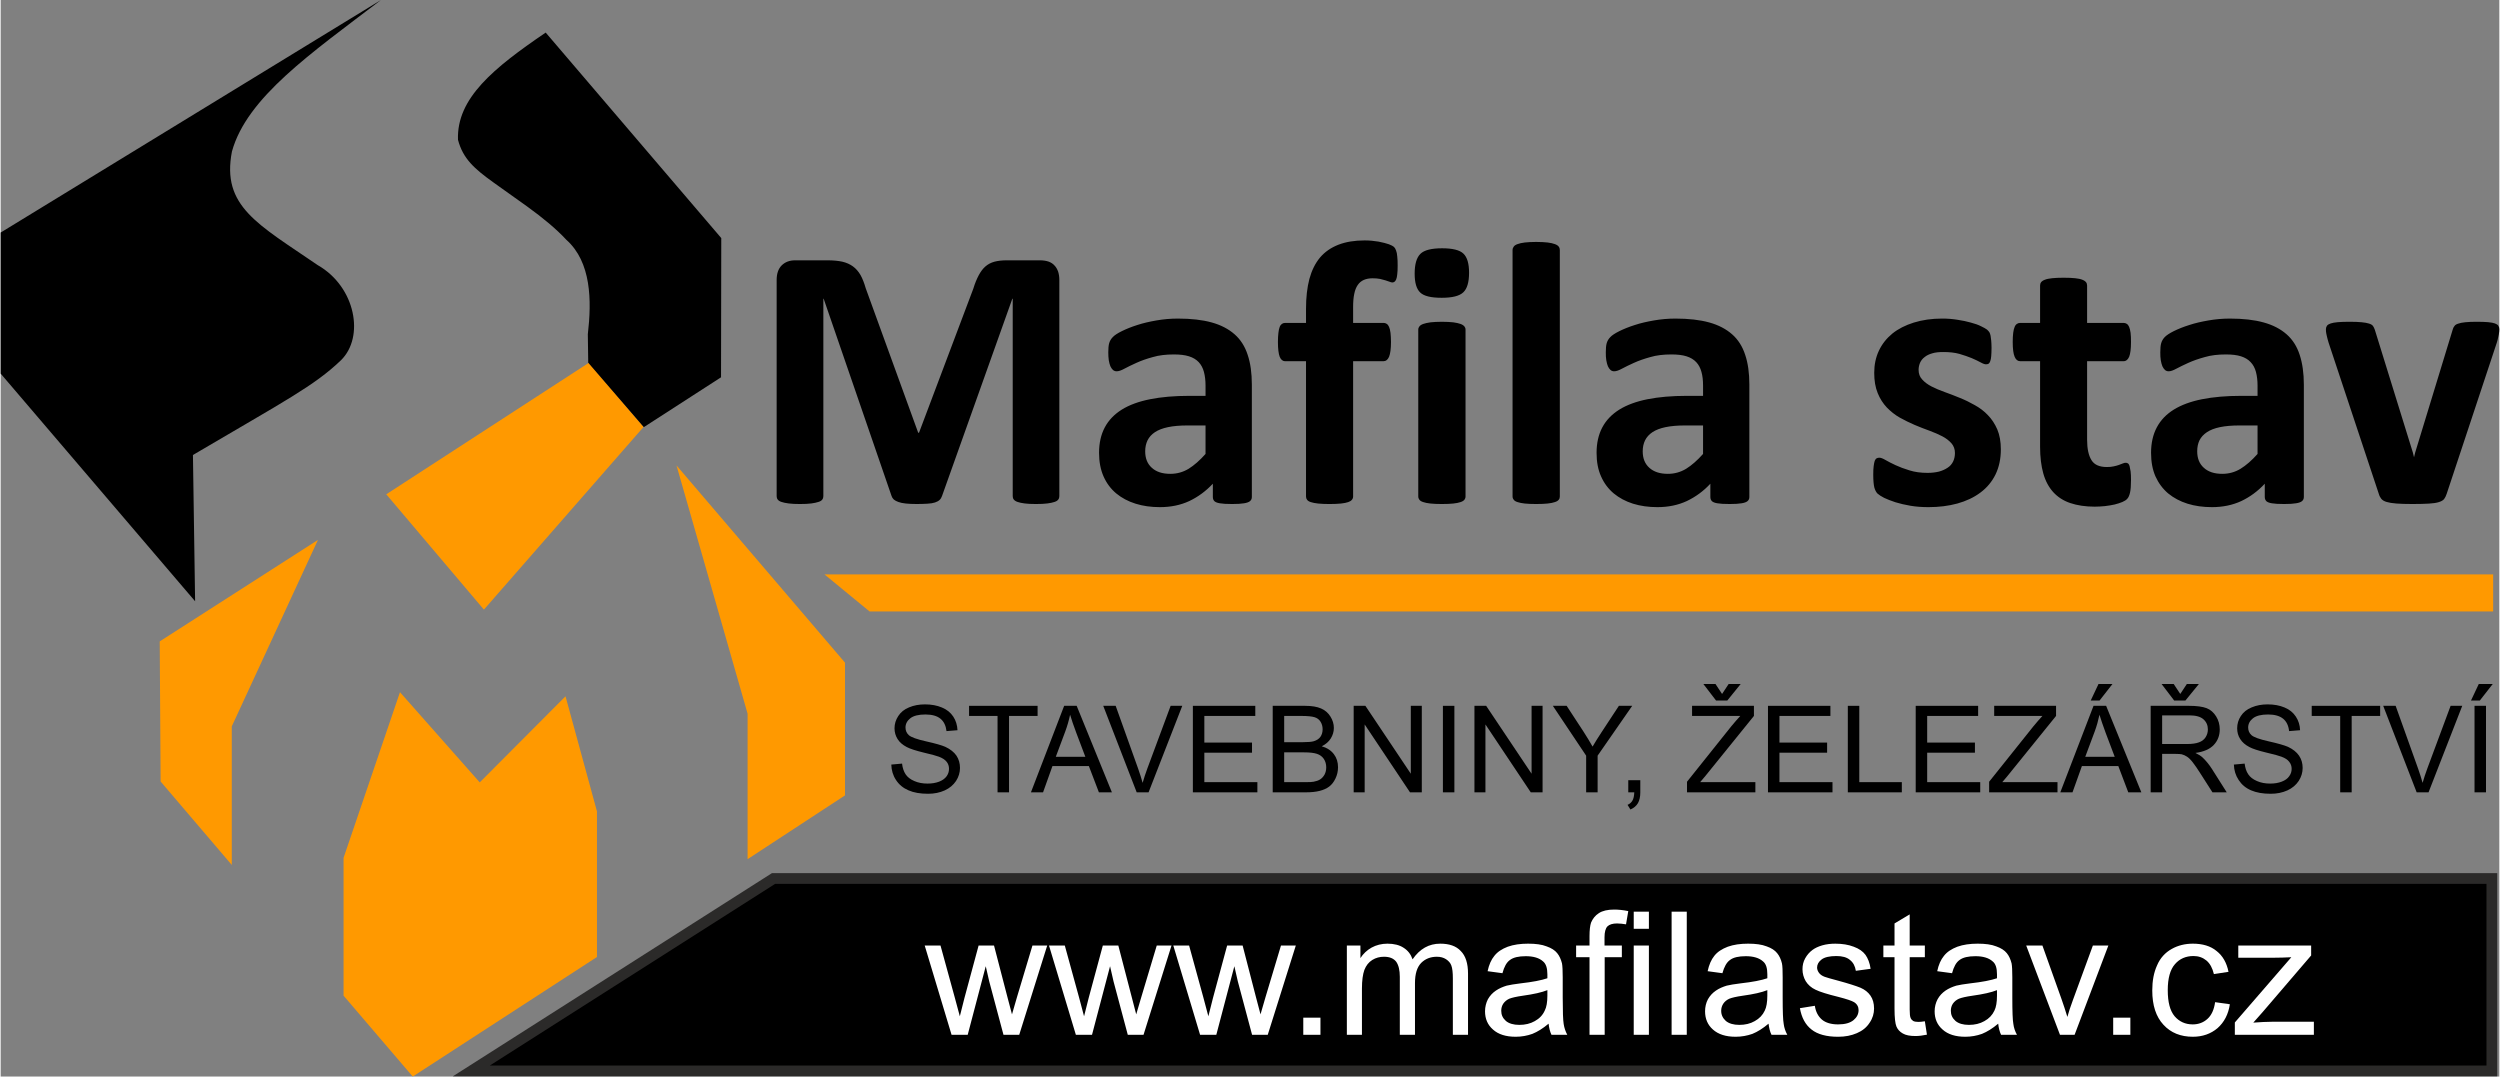 <?xml version="1.0" encoding="UTF-8"?>
<!DOCTYPE svg PUBLIC "-//W3C//DTD SVG 1.1//EN" "http://www.w3.org/Graphics/SVG/1.1/DTD/svg11.dtd">
<!-- Creator: CorelDRAW SE -->
<svg xmlns="http://www.w3.org/2000/svg" xml:space="preserve" width="209px" height="90px" version="1.1" style="shape-rendering:geometricPrecision; text-rendering:geometricPrecision; image-rendering:optimizeQuality; fill-rule:evenodd; clip-rule:evenodd"
viewBox="0 0 31138 13416"
 xmlns:xlink="http://www.w3.org/1999/xlink">
 <rect x="0" y="0" width="31138" height="13416" fill="#808080" stroke="none"/>
 <defs>
  <style type="text/css">
   <![CDATA[
    .str0 {stroke:#2B2A29;stroke-width:134.164}
    .fil1 {fill:black}
    .fil0 {fill:#FF9900}
    .fil2 {fill:black;fill-rule:nonzero}
    .fil3 {fill:white;fill-rule:nonzero}
   ]]>
  </style>
 </defs>
 <g id="Vrstva_x0020_1">
  <g id="_237695576">
   <path class="fil0" d="M3954 6728l-1972 1265 11 1746 887 1040 0 -1727 1074 -2324zm319 3962l0 1718 862 1008 2296 -1490 0 -1814 -392 -1435 -1069 1073 -994 -1124 -703 2064zm4149 -4890l2100 2458 0 1654 -1214 795 0 -1813 -886 -3094zm-1092 -1279l-2525 1639 1217 1437 1990 -2277 -682 -799z"/>
   <path class="fil1" d="M4739 0l-4739 2898 0 1758 2423 2837 -27 -1823c1146,-675 1511,-861 1844,-1180 297,-289 185,-915 -289,-1186 -749,-513 -1201,-733 -1069,-1416 186,-674 984,-1222 1857,-1888zm3276 5323l-693 -803 -5 -354c49,-421 44,-900 -268,-1178 -125,-135 -292,-273 -487,-414l-422 -301c-235,-169 -379,-294 -441,-531 -19,-518 445,-895 1093,-1336l2188 2561 -3 1735 -962 621z"/>
   <polygon class="fil0" points="10266,7158 31061,7158 31061,7620 10828,7620 "/>
   <path class="fil2" d="M13193 6183c0,15 -4,30 -13,42 -9,12 -24,23 -47,30 -22,8 -52,14 -89,19 -38,5 -85,7 -143,7 -56,0 -103,-2 -140,-7 -38,-5 -67,-11 -89,-19 -22,-7 -37,-18 -47,-30 -9,-12 -13,-27 -13,-42l0 -2460 -5 0 -876 2458c-7,20 -16,36 -31,50 -14,13 -33,23 -57,31 -24,8 -55,13 -93,15 -36,2 -82,4 -134,4 -54,0 -98,-2 -136,-6 -37,-4 -68,-10 -92,-19 -24,-8 -43,-19 -58,-31 -13,-12 -23,-28 -28,-44l-846 -2458 -4 0 0 2460c0,15 -4,30 -13,42 -8,12 -24,23 -48,30 -23,8 -53,14 -89,19 -37,5 -84,7 -142,7 -56,0 -103,-2 -140,-7 -37,-5 -68,-11 -90,-19 -23,-7 -38,-18 -47,-30 -9,-12 -13,-27 -13,-42l0 -2693c0,-80 21,-141 63,-183 43,-42 98,-63 169,-63l401 0c72,0 134,6 185,17 51,12 96,32 133,59 37,27 68,63 94,107 25,45 46,99 65,165l654 1801 10 0 677 -1796c20,-66 43,-121 67,-166 24,-45 51,-82 83,-110 32,-28 70,-48 114,-60 43,-11 94,-17 152,-17l413 0c42,0 79,6 109,16 30,11 55,27 74,49 20,20 34,46 45,76 10,31 15,66 15,105l0 2693zm2399 11c0,22 -8,39 -24,52 -15,12 -40,21 -73,26 -34,6 -83,9 -148,9 -71,0 -122,-3 -154,-9 -31,-5 -54,-14 -67,-26 -13,-13 -20,-30 -20,-52l0 -166c-86,92 -184,164 -293,216 -110,51 -232,76 -366,76 -111,0 -212,-14 -304,-43 -93,-29 -173,-72 -241,-128 -68,-57 -121,-128 -158,-212 -37,-84 -56,-182 -56,-294 0,-122 24,-227 71,-316 48,-91 119,-164 213,-223 94,-58 211,-101 352,-129 140,-28 302,-42 488,-42l203 0 0 -126c0,-66 -7,-123 -20,-172 -13,-49 -35,-90 -65,-122 -31,-33 -71,-57 -122,-73 -51,-16 -113,-23 -188,-23 -98,0 -186,10 -263,33 -77,21 -145,45 -204,72 -59,27 -108,50 -148,72 -40,22 -72,33 -98,33 -16,0 -31,-5 -45,-16 -13,-12 -24,-27 -33,-47 -8,-20 -15,-45 -20,-75 -4,-30 -6,-62 -6,-98 0,-48 3,-86 11,-114 8,-28 23,-54 45,-76 21,-23 59,-48 114,-75 55,-27 119,-53 192,-76 73,-24 153,-42 239,-57 86,-15 175,-23 267,-23 164,0 304,16 420,48 116,32 211,82 286,148 75,66 129,151 163,256 35,103 52,228 52,370l0 1402zm-577 -892l-224 0c-95,0 -177,7 -243,21 -67,14 -122,35 -164,63 -42,28 -72,62 -92,102 -19,40 -29,85 -29,136 0,88 27,156 83,206 55,50 131,75 229,75 84,0 159,-21 229,-63 69,-43 139,-104 211,-185l0 -355zm2394 -1993c0,46 -1,82 -5,109 -2,27 -7,48 -13,63 -6,15 -14,25 -21,30 -8,6 -17,9 -26,9 -10,0 -23,-3 -36,-9 -14,-5 -30,-11 -50,-17 -19,-6 -42,-12 -68,-18 -26,-5 -57,-8 -93,-8 -43,0 -78,7 -109,20 -31,14 -56,34 -76,63 -20,29 -35,66 -44,112 -10,46 -14,102 -14,169l0 192 381 0c13,0 26,4 38,12 12,8 21,20 29,38 8,18 14,43 18,74 3,31 6,70 6,114 0,86 -9,147 -24,184 -16,36 -38,55 -67,55l-381 0 0 1686c0,16 -5,29 -15,41 -9,12 -25,22 -46,29 -22,8 -53,14 -91,18 -39,4 -87,6 -143,6 -55,0 -102,-2 -141,-6 -38,-4 -68,-10 -92,-18 -22,-7 -37,-17 -46,-29 -9,-12 -13,-25 -13,-41l0 -1686 -261 0c-30,0 -52,-19 -67,-55 -14,-37 -22,-98 -22,-184 0,-44 2,-83 6,-114 3,-31 9,-56 16,-74 7,-18 17,-30 28,-38 12,-8 25,-12 41,-12l259 0 0 -175c0,-142 14,-266 42,-373 29,-106 73,-195 132,-266 60,-71 137,-124 229,-160 93,-36 202,-54 329,-54 60,0 118,6 172,15 55,11 98,22 129,33 31,12 52,23 63,33 10,10 20,25 26,44 8,20 13,45 15,75 4,30 5,68 5,113zm846 2878c0,16 -5,29 -14,41 -10,12 -26,22 -48,29 -23,8 -53,14 -90,18 -38,4 -85,6 -143,6 -57,0 -105,-2 -142,-6 -37,-4 -68,-10 -90,-18 -23,-7 -39,-17 -48,-29 -9,-12 -14,-25 -14,-41l0 -2079c0,-16 5,-29 14,-40 9,-12 25,-23 48,-31 22,-8 53,-15 90,-20 37,-4 85,-7 142,-7 58,0 105,3 143,7 37,5 67,12 90,20 22,8 38,19 48,31 9,11 14,24 14,40l0 2079zm44 -2789c0,119 -24,200 -72,245 -48,46 -138,68 -269,68 -133,0 -221,-21 -267,-65 -47,-44 -70,-122 -70,-236 0,-118 24,-200 72,-247 47,-46 137,-69 270,-69 130,0 220,22 266,67 47,45 70,124 70,237zm1131 2789c0,16 -4,29 -14,41 -9,12 -25,22 -48,29 -23,8 -52,14 -90,18 -37,4 -84,6 -143,6 -57,0 -105,-2 -142,-6 -37,-4 -67,-10 -90,-18 -23,-7 -39,-17 -47,-29 -10,-12 -15,-25 -15,-41l0 -3071c0,-16 5,-30 15,-43 8,-12 24,-23 47,-31 23,-9 53,-15 90,-20 37,-4 85,-7 142,-7 59,0 106,3 143,7 38,5 67,11 90,20 23,8 39,19 48,31 10,13 14,27 14,43l0 3071zm2362 7c0,22 -8,39 -24,52 -15,12 -40,21 -73,26 -34,6 -83,9 -148,9 -71,0 -122,-3 -154,-9 -31,-5 -54,-14 -67,-26 -13,-13 -20,-30 -20,-52l0 -166c-85,92 -184,164 -293,216 -110,51 -232,76 -366,76 -111,0 -212,-14 -305,-43 -92,-29 -172,-72 -240,-128 -68,-57 -121,-128 -158,-212 -38,-84 -56,-182 -56,-294 0,-122 24,-227 71,-316 48,-91 119,-164 213,-223 94,-58 211,-101 351,-129 141,-28 304,-42 489,-42l203 0 0 -126c0,-66 -6,-123 -20,-172 -13,-49 -35,-90 -65,-122 -31,-33 -71,-57 -122,-73 -51,-16 -113,-23 -188,-23 -98,0 -186,10 -263,33 -76,21 -145,45 -204,72 -59,27 -108,50 -148,72 -40,22 -72,33 -98,33 -16,0 -32,-5 -45,-16 -13,-12 -24,-27 -33,-47 -8,-20 -15,-45 -20,-75 -5,-30 -6,-62 -6,-98 0,-48 3,-86 11,-114 8,-28 23,-54 45,-76 21,-23 60,-48 114,-75 55,-27 119,-53 192,-76 72,-24 153,-42 239,-57 86,-15 175,-23 267,-23 164,0 304,16 420,48 116,32 211,82 286,148 75,66 129,151 163,256 35,103 52,228 52,370l0 1402zm-577 -892l-224 0c-95,0 -176,7 -243,21 -67,14 -122,35 -164,63 -42,28 -72,62 -92,102 -19,40 -29,85 -29,136 0,88 27,156 83,206 55,50 132,75 230,75 83,0 158,-21 228,-63 69,-43 139,-104 211,-185l0 -355zm3711 297c0,118 -22,222 -66,313 -44,90 -107,166 -188,226 -81,61 -177,106 -288,137 -110,30 -230,45 -359,45 -78,0 -153,-5 -224,-17 -71,-12 -134,-27 -189,-44 -57,-19 -103,-37 -141,-55 -37,-19 -64,-37 -82,-53 -17,-17 -30,-42 -40,-77 -8,-35 -13,-87 -13,-156 0,-44 1,-81 5,-108 3,-27 8,-49 13,-66 6,-15 14,-27 24,-32 9,-6 21,-8 35,-8 17,0 42,9 76,29 33,19 75,41 125,64 49,23 108,45 174,65 66,21 141,31 225,31 53,0 100,-6 142,-16 40,-11 76,-27 106,-47 32,-20 54,-46 70,-78 15,-31 23,-67 23,-107 0,-46 -14,-86 -43,-120 -29,-33 -67,-63 -115,-88 -47,-24 -100,-48 -161,-70 -60,-21 -121,-46 -184,-72 -63,-27 -124,-57 -185,-91 -60,-34 -113,-77 -161,-126 -47,-50 -86,-110 -114,-180 -29,-71 -43,-154 -43,-252 0,-100 19,-192 58,-275 39,-83 95,-154 168,-214 73,-59 162,-104 267,-137 106,-33 224,-50 354,-50 66,0 129,5 191,15 61,9 117,21 166,35 51,13 92,28 126,45 35,16 59,31 75,42 14,12 24,24 31,35 6,12 11,26 14,42 3,17 6,37 8,61 2,24 4,54 4,90 0,42 -2,76 -4,103 -2,26 -6,47 -12,63 -5,16 -13,26 -21,32 -10,5 -21,7 -33,7 -14,0 -36,-7 -66,-24 -30,-16 -66,-34 -111,-53 -44,-18 -96,-36 -154,-53 -58,-16 -125,-23 -199,-23 -54,0 -99,4 -138,16 -39,11 -71,26 -96,47 -26,19 -44,43 -57,71 -11,27 -18,56 -18,87 0,48 14,89 45,121 29,33 68,62 116,87 49,25 103,48 165,70 62,22 124,46 187,72 63,25 125,55 186,90 62,34 117,75 165,126 48,49 87,109 117,178 29,69 44,152 44,247zm1622 383c0,69 -4,121 -12,157 -9,37 -20,62 -35,77 -13,16 -34,28 -61,40 -27,11 -59,22 -96,31 -37,8 -76,15 -120,20 -42,4 -86,7 -129,7 -117,0 -218,-16 -304,-45 -86,-29 -156,-75 -212,-136 -56,-62 -98,-140 -124,-233 -26,-93 -40,-204 -40,-332l0 -1067 -249 0c-30,0 -53,-19 -68,-55 -16,-37 -24,-98 -24,-184 0,-44 2,-83 6,-114 4,-31 10,-56 18,-74 7,-18 17,-30 29,-38 12,-8 25,-12 41,-12l247 0 0 -465c0,-15 4,-30 13,-42 9,-12 25,-23 47,-31 22,-9 53,-15 91,-19 38,-4 85,-6 141,-6 58,0 106,2 144,6 38,4 68,10 90,19 22,8 37,19 47,31 9,12 13,27 13,42l0 465 454 0c15,0 29,4 41,12 12,8 21,20 29,38 7,18 14,43 18,74 4,31 5,70 5,114 0,86 -8,147 -23,184 -16,36 -38,55 -68,55l-456 0 0 979c0,113 19,198 55,255 35,57 99,85 191,85 31,0 59,-2 84,-8 25,-5 47,-11 66,-18 20,-7 36,-14 50,-19 13,-6 25,-8 36,-8 9,0 18,2 27,8 8,5 15,17 20,32 4,17 9,40 13,67 4,28 5,64 5,108zm2154 212c0,22 -8,39 -24,52 -15,12 -40,21 -74,26 -33,6 -82,9 -148,9 -70,0 -121,-3 -153,-9 -32,-5 -54,-14 -68,-26 -12,-13 -20,-30 -20,-52l0 -166c-85,92 -183,164 -292,216 -110,51 -232,76 -366,76 -111,0 -212,-14 -305,-43 -92,-29 -173,-72 -241,-128 -67,-57 -120,-128 -158,-212 -37,-84 -55,-182 -55,-294 0,-122 24,-227 71,-316 48,-91 118,-164 213,-223 94,-58 211,-101 351,-129 141,-28 303,-42 488,-42l204 0 0 -126c0,-66 -7,-123 -20,-172 -13,-49 -35,-90 -66,-122 -30,-33 -71,-57 -121,-73 -51,-16 -113,-23 -188,-23 -98,0 -186,10 -263,33 -77,21 -145,45 -205,72 -58,27 -108,50 -148,72 -40,22 -71,33 -97,33 -17,0 -32,-5 -45,-16 -13,-12 -24,-27 -33,-47 -8,-20 -15,-45 -20,-75 -5,-30 -6,-62 -6,-98 0,-48 3,-86 11,-114 8,-28 23,-54 44,-76 22,-23 60,-48 114,-75 55,-27 119,-53 193,-76 72,-24 153,-42 239,-57 86,-15 175,-23 267,-23 163,0 304,16 419,48 117,32 212,82 287,148 75,66 129,151 163,256 34,103 52,228 52,370l0 1402zm-577 -892l-225 0c-95,0 -176,7 -243,21 -67,14 -121,35 -163,63 -42,28 -73,62 -93,102 -19,40 -28,85 -28,136 0,88 27,156 83,206 55,50 131,75 229,75 83,0 159,-21 228,-63 70,-43 140,-104 212,-185l0 -355zm3013 -1201c0,8 0,18 -1,28 -1,11 -3,23 -5,37 -2,13 -6,28 -10,45 -3,17 -8,37 -15,58l-625 1885c-9,27 -19,48 -32,65 -13,16 -35,29 -65,38 -30,10 -72,16 -124,19 -52,3 -121,5 -204,5 -84,0 -151,-2 -202,-6 -53,-4 -94,-11 -123,-20 -30,-9 -51,-22 -65,-39 -12,-15 -24,-36 -31,-62l-626 -1885c-9,-31 -17,-59 -22,-83 -6,-26 -9,-43 -10,-55 0,-10 -1,-20 -1,-30 0,-15 5,-29 13,-41 8,-12 23,-21 46,-29 21,-7 52,-13 89,-16 38,-3 86,-5 144,-5 64,0 115,2 154,6 39,4 70,9 93,17 22,7 38,16 48,30 9,13 16,28 23,48l474 1530 14 58 14 -58 467 -1530c5,-20 12,-35 23,-48 9,-14 25,-23 48,-30 21,-8 50,-13 87,-17 37,-4 85,-6 144,-6 57,0 104,2 141,5 37,3 65,9 85,16 20,8 35,17 42,29 8,12 12,26 12,41z"/>
   <polygon class="fil1 str0" points="9631,10948 31045,10948 31045,13346 5865,13346 "/>
   <path class="fil3" d="M11515 12896m335 0l-335 -1113 197 0 176 641 65 241c2,-13 21,-88 58,-230l176 -652 192 0 168 646 56 212 62 -214 193 -644 184 0 -349 1113 -196 0 -178 -667 -43 -188 -225 855 -201 0zm1214 0m335 0l-335 -1113 197 0 176 641 64 241c3,-13 22,-88 58,-230l176 -652 193 0 168 646 55 212 63 -214 193 -644 184 0 -349 1113 -196 0 -178 -667 -43 -188 -225 855 -201 0zm1214 0m334 0l-334 -1113 197 0 176 641 64 241c2,-13 22,-88 58,-230l176 -652 193 0 167 646 56 212 62 -214 193 -644 185 0 -350 1113 -195 0 -178 -667 -43 -188 -225 855 -202 0z"/>
   <path class="fil3" d="M16233 12896m0 0l0 -214 214 0 0 214 -214 0zm543 0m0 0l0 -1113 169 0 0 157c34,-54 82,-99 139,-131 58,-32 125,-49 198,-49 81,0 150,17 201,51 54,34 90,81 112,144 90,-131 204,-195 345,-195 112,0 198,29 256,92 60,60 90,154 90,281l0 763 -189 0 0 -701c0,-75 -6,-129 -19,-163 -11,-32 -35,-58 -67,-79 -32,-20 -68,-30 -114,-30 -77,0 -143,25 -195,77 -51,53 -77,135 -77,251l0 645 -189 0 0 -723c0,-83 -15,-145 -45,-188 -32,-41 -81,-62 -152,-62 -52,0 -101,12 -146,40 -45,28 -77,69 -99,125 -19,53 -30,131 -30,231l0 577 -188 0zm1722 0m792 -139c-71,60 -138,101 -202,127 -64,23 -135,36 -208,36 -122,0 -217,-30 -283,-90 -67,-58 -99,-135 -99,-227 0,-54 13,-106 36,-151 26,-45 58,-79 99,-107 41,-28 86,-47 135,-62 39,-9 95,-19 170,-28 152,-17 264,-39 337,-64 0,-26 0,-43 0,-50 0,-77 -18,-131 -54,-160 -47,-43 -120,-65 -215,-65 -90,0 -154,15 -197,47 -43,30 -73,86 -94,165l-185 -25c17,-80 45,-144 84,-191 39,-50 94,-86 167,-114 73,-26 157,-38 253,-38 95,0 172,10 232,34 60,21 103,49 131,84 28,34 47,77 60,128 6,32 9,90 9,174l0 249c0,176 4,285 12,332 7,47 22,92 45,135l-197 0c-19,-40 -30,-85 -36,-139zm-15 -418c-69,28 -172,51 -309,70 -77,11 -133,24 -166,37 -32,15 -55,34 -75,62 -17,26 -25,56 -25,88 0,52 19,92 58,127 38,32 94,49 167,49 73,0 137,-15 193,-47 58,-32 99,-75 124,-131 22,-41 33,-105 33,-187l0 -68zm358 557m167 0l0 -967 -167 0 0 -146 167 0 0 -118c0,-75 7,-131 19,-167 20,-47 50,-88 97,-118 45,-30 109,-45 191,-45 53,0 112,6 176,19l-28 165c-39,-6 -75,-11 -112,-11 -55,0 -96,13 -120,37 -23,24 -36,69 -36,135l0 103 216 0 0 146 -214 0 0 967 -189 0zm551 0m0 -1321l0 -214 189 0 0 214 -189 0zm0 1321l0 -1113 189 0 0 1113 -189 0zm472 0m0 0l0 -1535 189 0 0 1535 -189 0zm417 0m791 -139c-71,60 -137,101 -201,127 -65,23 -136,36 -209,36 -122,0 -216,-30 -283,-90 -66,-58 -98,-135 -98,-227 0,-54 12,-106 36,-151 26,-45 58,-79 99,-107 40,-28 86,-47 135,-62 38,-9 94,-19 169,-28 153,-17 264,-39 337,-64 0,-26 0,-43 0,-50 0,-77 -17,-131 -54,-160 -47,-43 -120,-65 -214,-65 -90,0 -155,15 -197,47 -43,30 -73,86 -95,165l-184 -25c17,-80 45,-144 83,-191 39,-50 95,-86 168,-114 73,-26 156,-38 253,-38 94,0 171,10 232,34 60,21 102,49 130,84 28,34 48,77 60,128 7,32 9,90 9,174l0 249c0,176 4,285 13,332 6,47 21,92 45,135l-197 0c-20,-40 -30,-85 -37,-139zm-15 -418c-69,28 -171,51 -309,70 -77,11 -133,24 -165,37 -32,15 -56,34 -75,62 -17,26 -26,56 -26,88 0,52 20,92 58,127 39,32 94,49 168,49 72,0 137,-15 192,-47 58,-32 99,-75 125,-131 21,-41 32,-105 32,-187l0 -68zm406 557m0 -332l186 -30c11,75 41,131 88,172 47,40 116,60 202,60 86,0 150,-18 193,-54 41,-34 62,-75 62,-125 0,-40 -19,-75 -56,-98 -28,-17 -92,-39 -193,-65 -139,-34 -234,-64 -287,-90 -54,-25 -95,-62 -123,-107 -25,-43 -40,-94 -40,-148 0,-49 10,-94 34,-137 24,-43 54,-77 92,-105 30,-22 69,-41 120,-56 52,-15 106,-21 163,-21 86,0 163,12 230,38 66,24 114,58 146,101 30,43 54,101 64,174l-184 25c-9,-57 -32,-103 -73,-135 -39,-34 -97,-49 -170,-49 -85,0 -148,15 -184,43 -37,28 -56,62 -56,101 0,23 9,45 24,66 15,20 38,37 71,49 19,7 75,24 167,48 133,36 225,66 279,88 53,23 94,55 124,98 30,43 45,97 45,161 0,62 -17,122 -56,178 -36,56 -88,99 -158,129 -69,30 -146,45 -234,45 -144,0 -256,-30 -331,-90 -77,-60 -124,-148 -145,-266zm1040 332m517 -169l26 167c-54,11 -101,17 -142,17 -69,0 -122,-10 -159,-32 -38,-21 -64,-51 -79,-86 -15,-36 -24,-109 -24,-223l0 -641 -139 0 0 -146 139 0 0 -275 189 -113 0 388 189 0 0 146 -189 0 0 652c0,54 4,88 11,103 6,17 17,28 32,39 15,8 36,12 64,12 20,0 48,-2 82,-8zm122 169m792 -139c-71,60 -138,101 -202,127 -64,23 -135,36 -208,36 -122,0 -217,-30 -283,-90 -67,-58 -99,-135 -99,-227 0,-54 13,-106 37,-151 25,-45 58,-79 98,-107 41,-28 86,-47 135,-62 39,-9 95,-19 170,-28 152,-17 264,-39 337,-64 0,-26 0,-43 0,-50 0,-77 -17,-131 -54,-160 -47,-43 -120,-65 -214,-65 -90,0 -155,15 -198,47 -43,30 -73,86 -94,165l-185 -25c17,-80 45,-144 84,-191 39,-50 94,-86 167,-114 73,-26 157,-38 253,-38 95,0 172,10 232,34 60,21 103,49 131,84 28,34 47,77 60,128 6,32 9,90 9,174l0 249c0,176 4,285 13,332 6,47 21,92 45,135l-198 0c-19,-40 -30,-85 -36,-139zm-15 -418c-69,28 -172,51 -309,70 -77,11 -133,24 -165,37 -33,15 -56,34 -76,62 -17,26 -25,56 -25,88 0,52 19,92 58,127 38,32 94,49 167,49 73,0 137,-15 193,-47 58,-32 99,-75 125,-131 21,-41 32,-105 32,-187l0 -68zm364 557m421 0l-421 -1113 202 0 238 667c26,71 49,146 73,223 15,-58 39,-128 69,-210l249 -680 193 0 -421 1113 -182 0z"/>
   <path class="fil3" d="M26326 12896m0 0l0 -214 214 0 0 214 -214 0zm487 0m783 -407l184 26c-19,126 -71,225 -154,298 -84,71 -187,107 -307,107 -152,0 -275,-49 -367,-150 -92,-99 -139,-240 -139,-427 0,-120 19,-223 60,-313 38,-90 101,-159 182,-204 79,-45 169,-66 264,-66 120,0 221,29 296,92 77,60 126,148 148,259l-182 28c-18,-75 -48,-131 -93,-169 -45,-37 -98,-56 -161,-56 -96,0 -173,34 -231,101 -60,68 -90,176 -90,324 0,150 28,257 86,326 57,66 132,101 225,101 73,0 135,-24 184,-69 50,-45 82,-114 95,-208zm246 407m0 0l0 -154 704 -813c-79,4 -150,6 -210,6l-451 0 0 -152 908 0 0 124 -605 706 -116 131c86,-6 165,-11 238,-11l517 0 0 163 -985 0z"/>
   <path class="fil2" d="M11099 9528l134 -12c6,54 21,98 44,133 23,35 59,63 108,84 49,22 104,32 166,32 54,0 102,-8 144,-24 41,-16 72,-38 93,-67 20,-28 30,-59 30,-92 0,-34 -9,-63 -29,-88 -20,-26 -52,-47 -97,-64 -29,-11 -93,-29 -192,-52 -99,-24 -168,-47 -208,-68 -52,-27 -90,-60 -115,-100 -25,-40 -38,-85 -38,-134 0,-55 16,-106 47,-153 31,-48 75,-84 135,-108 59,-25 125,-37 198,-37 79,0 150,13 211,39 61,25 108,63 141,113 33,50 50,107 53,170l-137 11c-8,-68 -33,-120 -75,-154 -42,-35 -105,-53 -188,-53 -86,0 -149,16 -189,48 -39,31 -59,70 -59,114 0,39 14,71 42,96 28,25 99,51 215,77 116,26 196,49 239,68 62,29 109,66 139,110 29,44 44,95 44,153 0,57 -16,111 -49,162 -33,50 -80,90 -141,118 -62,28 -131,42 -208,42 -97,0 -179,-14 -244,-43 -66,-28 -118,-71 -155,-128 -38,-57 -57,-121 -59,-193z"/>
   <polygon id="1" class="fil2" points="12423,9874 12423,8922 12068,8922 12068,8796 12922,8796 12922,8922 12566,8922 12566,9874 "/>
   <path id="2" class="fil2" d="M12839 9874l414 -1078 156 0 439 1078 -162 0 -125 -327 -454 0 -117 327 -151 0zm310 -443l368 0 -113 -299c-34,-90 -59,-165 -77,-225 -15,71 -35,140 -60,208l-118 316z"/>
   <path id="3" class="fil2" d="M14157 9874l-417 -1078 155 0 280 783c22,63 41,122 56,177 17,-59 36,-118 58,-177l291 -783 145 0 -420 1078 -148 0z"/>
   <polygon id="4" class="fil2" points="14857,9874 14857,8796 15635,8796 15635,8922 15000,8922 15000,9254 15594,9254 15594,9380 15000,9380 15000,9747 15661,9747 15661,9874 "/>
   <path id="5" class="fil2" d="M15852 9874l0 -1078 404 0c83,0 149,11 199,33 49,21 88,55 116,100 29,46 43,93 43,143 0,46 -13,89 -38,130 -25,40 -62,73 -113,98 66,19 116,52 151,98 35,46 52,100 52,163 0,51 -11,98 -32,141 -21,44 -47,77 -79,101 -31,23 -70,41 -118,53 -47,12 -105,18 -174,18l-411 0zm143 -625l233 0c63,0 109,-4 136,-12 36,-11 64,-29 82,-54 18,-25 28,-57 28,-95 0,-35 -9,-67 -26,-94 -17,-28 -42,-46 -74,-56 -32,-10 -86,-16 -164,-16l-215 0 0 327zm0 498l268 0c46,0 79,-1 98,-5 32,-6 60,-15 82,-29 22,-14 40,-34 55,-60 14,-27 21,-57 21,-91 0,-41 -11,-76 -31,-106 -21,-30 -49,-50 -86,-62 -37,-12 -89,-18 -158,-18l-249 0 0 371z"/>
   <polygon id="6" class="fil2" points="16861,9874 16861,8796 17007,8796 17573,9642 17573,8796 17710,8796 17710,9874 17563,9874 16998,9028 16998,9874 "/>
   <polygon id="7" class="fil2" points="17973,9874 17973,8796 18116,8796 18116,9874 "/>
   <polygon id="8" class="fil2" points="18366,9874 18366,8796 18512,8796 19078,9642 19078,8796 19215,8796 19215,9874 19068,9874 18503,9028 18503,9874 "/>
   <path id="9" class="fil2" d="M19758 9874l0 -457 -415 -621 172 0 213 326c39,61 76,121 110,182 33,-57 73,-120 119,-190l209 -318 166 0 -431 621 0 457 -143 0z"/>
   <path id="10" class="fil2" d="M20283 9874l0 -151 150 0 0 151c0,55 -10,100 -29,134 -20,35 -51,61 -94,80l-36 -58c28,-12 48,-30 61,-53 14,-24 21,-58 23,-103l-75 0z"/>
   <path id="11" class="fil2" d="M21015 9874l0 -132 552 -691c40,-48 77,-91 112,-129l-601 0 0 -126 771 0 0 126 -605 748 -65 77 688 0 0 127 -852 0zm437 -1226l82 -124 150 0 -167 206 -140 0 -158 -206 151 0 82 124z"/>
   <polygon id="12" class="fil2" points="22024,9874 22024,8796 22802,8796 22802,8922 22167,8922 22167,9254 22761,9254 22761,9380 22167,9380 22167,9747 22828,9747 22828,9874 "/>
   <polygon id="13" class="fil2" points="23019,9874 23019,8796 23162,8796 23162,9747 23692,9747 23692,9874 "/>
   <polygon id="14" class="fil2" points="23865,9874 23865,8796 24643,8796 24643,8922 24008,8922 24008,9254 24603,9254 24603,9380 24008,9380 24008,9747 24669,9747 24669,9874 "/>
   <path id="15" class="fil2" d="M24780 9874l0 -132 552 -691c40,-48 77,-91 112,-129l-601 0 0 -126 771 0 0 126 -605 748 -65 77 688 0 0 127 -852 0z"/>
   <path id="16" class="fil2" d="M25667 9874l414 -1078 157 0 439 1078 -163 0 -124 -327 -454 0 -117 327 -152 0zm311 -443l367 0 -113 -299c-33,-90 -59,-165 -77,-225 -15,71 -34,140 -59,208l-118 316zm68 -701l97 -206 174 0 -161 206 -110 0z"/>
   <path id="17" class="fil2" d="M26793 9874l0 -1078 478 0c96,0 169,10 219,29 49,19 89,54 119,103 30,48 45,103 45,162 0,76 -25,141 -74,193 -50,53 -126,86 -229,100 37,18 66,36 86,54 41,38 81,86 118,143l186 294 -178 0 -143 -224c-41,-65 -75,-115 -102,-149 -27,-35 -51,-58 -73,-72 -21,-14 -43,-23 -65,-29 -16,-3 -42,-5 -79,-5l-165 0 0 479 -143 0zm143 -602l306 0c65,0 116,-7 153,-21 36,-13 64,-34 83,-64 19,-30 28,-62 28,-97 0,-51 -18,-93 -55,-126 -37,-33 -95,-49 -174,-49l-341 0 0 357zm226 -624l82 -124 150 0 -168 206 -140 0 -157 -206 151 0 82 124z"/>
   <path id="18" class="fil2" d="M27830 9528l134 -12c7,54 21,98 45,133 23,35 59,63 108,84 49,22 104,32 165,32 55,0 103,-8 144,-24 42,-16 73,-38 93,-67 21,-28 31,-59 31,-92 0,-34 -10,-63 -30,-88 -19,-26 -51,-47 -97,-64 -28,-11 -92,-29 -191,-52 -100,-24 -169,-47 -208,-68 -52,-27 -90,-60 -115,-100 -26,-40 -38,-85 -38,-134 0,-55 15,-106 46,-153 31,-48 76,-84 136,-108 59,-25 125,-37 197,-37 80,0 151,13 212,39 61,25 107,63 140,113 33,50 51,107 53,170l-137 11c-7,-68 -32,-120 -74,-154 -43,-35 -105,-53 -188,-53 -86,0 -149,16 -189,48 -39,31 -59,70 -59,114 0,39 14,71 42,96 28,25 99,51 215,77 116,26 195,49 239,68 62,29 108,66 138,110 30,44 45,95 45,153 0,57 -16,111 -49,162 -33,50 -80,90 -141,118 -62,28 -131,42 -208,42 -97,0 -179,-14 -245,-43 -66,-28 -117,-71 -154,-128 -38,-57 -58,-121 -60,-193z"/>
   <polygon id="19" class="fil2" points="29155,9874 29155,8922 28800,8922 28800,8796 29653,8796 29653,8922 29298,8922 29298,9874 "/>
   <path id="20" class="fil2" d="M30108 9874l-417 -1078 155 0 280 783c22,63 41,122 56,177 17,-59 36,-118 58,-177l291 -783 145 0 -420 1078 -148 0z"/>
   <path id="21" class="fil2" d="M30829 9874l0 -1078 143 0 0 1078 -143 0zm-44 -1144l97 -206 174 0 -161 206 -110 0z"/>
  </g>
 </g>
</svg>
